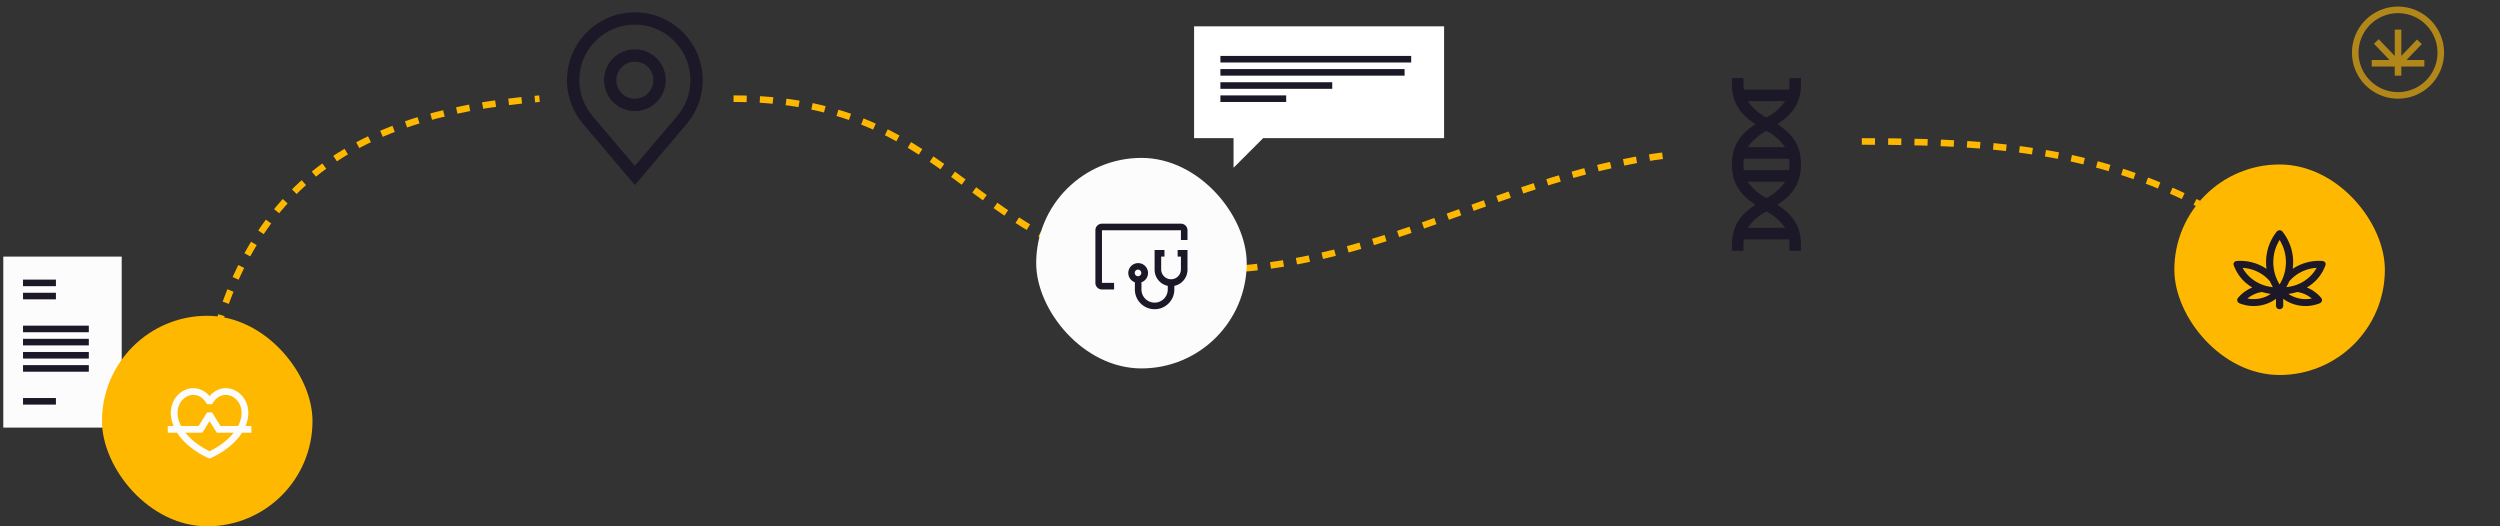 <svg width="380" height="80" fill="none" xmlns="http://www.w3.org/2000/svg"><rect width="100%" height="100%" fill="#333333" stroke="none"/><path d="M30 65.5C34 30 51.5 17.5 82 15m29.5 0c32.5 0 36.016 22.3 62 25.5 31.89 3.926 51.5-13.5 80.5-17m29-2c25.5 0 44 2 66 19" stroke="#FFB800" stroke-dasharray="2 2"/><path fill-rule="evenodd" clip-rule="evenodd" d="M181.5 4h38v17H192l-4.5 4.5V21h-6V4Z" fill="#fff"/><path d="M185.5 9h29M185.5 11h28M185.5 13h17M185.5 15h10" stroke="#1C1827"/><path fill="#FCFCFC" d="M.5 39h18v26H.5z"/><path d="M3.5 43h5M3.5 45h5M3.5 61h5M3.5 50h10M3.5 52h10M3.5 54h10M3.5 56h10" stroke="#1C1827"/><rect x="15.5" y="48" width="32" height="32" rx="16" fill="#FFB800"/><path fill-rule="evenodd" clip-rule="evenodd" d="M35.462 59.224c-1.311-.517-2.667-.118-3.607.984-.942-1.103-2.297-1.5-3.609-.984-1.415.558-2.68 2.233-2.165 4.567.075.336.179.656.306.962H25.5v1.022h1.42c.786 1.235 1.917 2.172 2.871 2.809.978.653 1.78.998 1.865 1.034l.082.033.034.014.015.006.068.027.068-.027.014-.006.034-.014.081-.033a12.18 12.18 0 0 0 1.866-1.034c.954-.637 2.084-1.574 2.871-2.809h1.42v-1.022h-.887a5.76 5.76 0 0 0 .306-.962c.515-2.334-.75-4.008-2.166-4.567Zm-6.841.951c.237-.093.502-.149.776-.149.673 0 1.434.333 2.018 1.321l.053.09h.773l.054-.09c.411-.696.909-1.064 1.396-1.223.49-.159.984-.111 1.397.051 1.002.395 1.934 1.617 1.542 3.395-.092.418-.247.81-.44 1.183h-2.67l-1.281-2.065h-.764l-1.285 2.065h-2.67a4.821 4.821 0 0 1-.44-1.183c-.393-1.778.539-3 1.541-3.395Zm2.129 5.6 1.104-1.763 1.095 1.763h2.576c-.62.778-1.388 1.408-2.076 1.88-.685.47-1.291.784-1.594.93-.608-.293-2.433-1.258-3.671-2.81h2.566Z" fill="#FCFCFC"/><rect x="157.5" y="24" width="32" height="32" rx="16" fill="#FCFCFC"/><path fill-rule="evenodd" clip-rule="evenodd" d="M179.5 34h-12a1 1 0 0 0-1 1v8a.998.998 0 0 0 1 1h1.84v-1h-1.84v-8h12v1.48h1V35a.998.998 0 0 0-1-1Zm-.5 5v-1h1.5v3a2.507 2.507 0 0 1-2 2.45V44a2.999 2.999 0 0 1-5.121 2.121A2.999 2.999 0 0 1 172.5 44v-1.092a1.5 1.5 0 1 1 1 0V44a2 2 0 0 0 4 0v-.55a2.508 2.508 0 0 1-2-2.45v-3h1.5v1h-.5v2a1.501 1.501 0 0 0 3 0v-2h-.5Zm-5.722 2.084a.5.5 0 1 0-.555.83.5.5 0 0 0 .555-.83Z" fill="#1C1827"/><rect x="330.5" y="25" width="32" height="32" rx="16" fill="#FFB800"/><path fill-rule="evenodd" clip-rule="evenodd" d="M346.939 35.21a.56.56 0 0 0-.439-.21.56.56 0 0 0-.439.21 7.442 7.442 0 0 0-1.549 5.657 7.156 7.156 0 0 0-4.526-1.196.556.556 0 0 0-.421.242c-.108.162-.059.347-.014.466.526 1.366 1.396 2.453 2.677 3.24.036.021.078.05.125.081a5.515 5.515 0 0 0-2.176 1.583.51.51 0 0 0-.104.458c.042.16.16.292.319.356a5.8 5.8 0 0 0 3.547.256 5.642 5.642 0 0 0 2.011-.932v1.052c0 .29.245.527.55.527.305 0 .55-.237.55-.527V45.42a5.642 5.642 0 0 0 2.011.932 5.8 5.8 0 0 0 3.547-.256.533.533 0 0 0 .319-.356.51.51 0 0 0-.104-.458 5.515 5.515 0 0 0-2.176-1.583c.047-.031.089-.06.125-.082 1.281-.787 2.151-1.873 2.677-3.24.045-.118.094-.303-.014-.465a.556.556 0 0 0-.421-.242 7.156 7.156 0 0 0-4.526 1.196 7.442 7.442 0 0 0-1.549-5.658Zm-.439 8.021c.63-1.019.96-2.172.96-3.379 0-1.206-.33-2.36-.96-3.38a6.385 6.385 0 0 0-.959 3.38c0 1.207.329 2.36.959 3.38Zm-5.628-2.515c.99.056 1.948.355 2.79.873.529.325.99.724 1.376 1.18.128.299.275.59.443.873a5.955 5.955 0 0 1-2.614-.858 5.625 5.625 0 0 1-1.995-2.068Zm2.959 3.665c.432.138.876.236 1.329.29a4.545 4.545 0 0 1-1.492.66 4.676 4.676 0 0 1-2.057.036 4.523 4.523 0 0 1 2.22-.986Zm8.297-3.665a5.971 5.971 0 0 0-2.79.873c-.529.325-.99.724-1.376 1.18-.128.299-.275.59-.443.873a5.955 5.955 0 0 0 2.614-.858 5.625 5.625 0 0 0 1.995-2.068Zm-2.959 3.665a7.191 7.191 0 0 1-1.329.29c.445.304.948.528 1.492.66a4.676 4.676 0 0 0 2.057.036 4.523 4.523 0 0 0-2.22-.986Z" fill="#1C1827"/><path d="M96.5 16.875a4.687 4.687 0 1 1 0-9.374 4.687 4.687 0 0 1 0 9.374Zm0-7.5a2.812 2.812 0 1 0 0 5.625 2.812 2.812 0 0 0 0-5.625Z" fill="#1C1827"/><path d="m96.5 28.125-7.908-9.327c-.045-.053-.327-.423-.327-.423a10.208 10.208 0 0 1-2.078-6.188 10.312 10.312 0 0 1 20.626 0 10.21 10.21 0 0 1-2.077 6.185l-.001.003s-.282.37-.323.42l-7.912 9.33Zm-6.738-10.88s.219.29.268.351l6.47 7.63 6.478-7.64c.041-.052.262-.343.262-.343a8.35 8.35 0 0 0 1.698-5.055A8.435 8.435 0 0 0 96.5 3.75a8.437 8.437 0 0 0-8.438 8.438 8.349 8.349 0 0 0 1.7 5.057ZM273.75 12.75v-.875H272v.875a6.103 6.103 0 0 1-.07.875h-6.86a6.103 6.103 0 0 1-.07-.875v-.875h-1.75v.875c0 3.285 1.724 4.903 3.588 6.125-1.864 1.222-3.588 2.84-3.588 6.125s1.724 4.903 3.588 6.125c-1.864 1.222-3.588 2.84-3.588 6.125v.875H265v-.875c.002-.293.026-.585.07-.875h6.86c.044.29.068.582.07.875v.875h1.75v-.875c0-3.285-1.724-4.903-3.588-6.125 1.864-1.222 3.588-2.84 3.588-6.125s-1.724-4.903-3.588-6.125c1.864-1.222 3.588-2.84 3.588-6.125ZM272 25a6.103 6.103 0 0 1-.07.875h-6.86a5.523 5.523 0 0 1 0-1.75h6.86c.044.29.068.582.07.875Zm-.661 9.625h-5.678a7.802 7.802 0 0 1 2.839-2.476 7.802 7.802 0 0 1 2.839 2.476Zm-2.839-4.524a7.802 7.802 0 0 1-2.839-2.476h5.678a7.802 7.802 0 0 1-2.839 2.476Zm2.839-7.726h-5.678a7.802 7.802 0 0 1 2.839-2.476 7.802 7.802 0 0 1 2.839 2.476Zm-2.839-4.524a7.802 7.802 0 0 1-2.839-2.476h5.678a7.802 7.802 0 0 1-2.839 2.476Z" fill="#1C1827"/><path fill-rule="evenodd" clip-rule="evenodd" d="M367.833 3.011A5.996 5.996 0 0 0 364.5 2a6.016 6.016 0 0 0-6 6 6.002 6.002 0 0 0 7.171 5.885 6.002 6.002 0 0 0 4.372-8.181 5.998 5.998 0 0 0-2.21-2.693Zm-7.222-.831A7 7 0 0 1 364.5 1a7.022 7.022 0 0 1 7 7 7.002 7.002 0 0 1-11.95 4.95 6.997 6.997 0 0 1-1.517-7.629 7.002 7.002 0 0 1 2.578-3.141Zm3.39 7.936V11.5h1v-1.384h3.499v-1h-2.707l2.319-2.417-.721-.692-2.39 2.49V4.5h-1v4l-2.438-2.542-.722.692 2.366 2.466H360.5v1h3.501Z" fill="#B28719"/></svg>